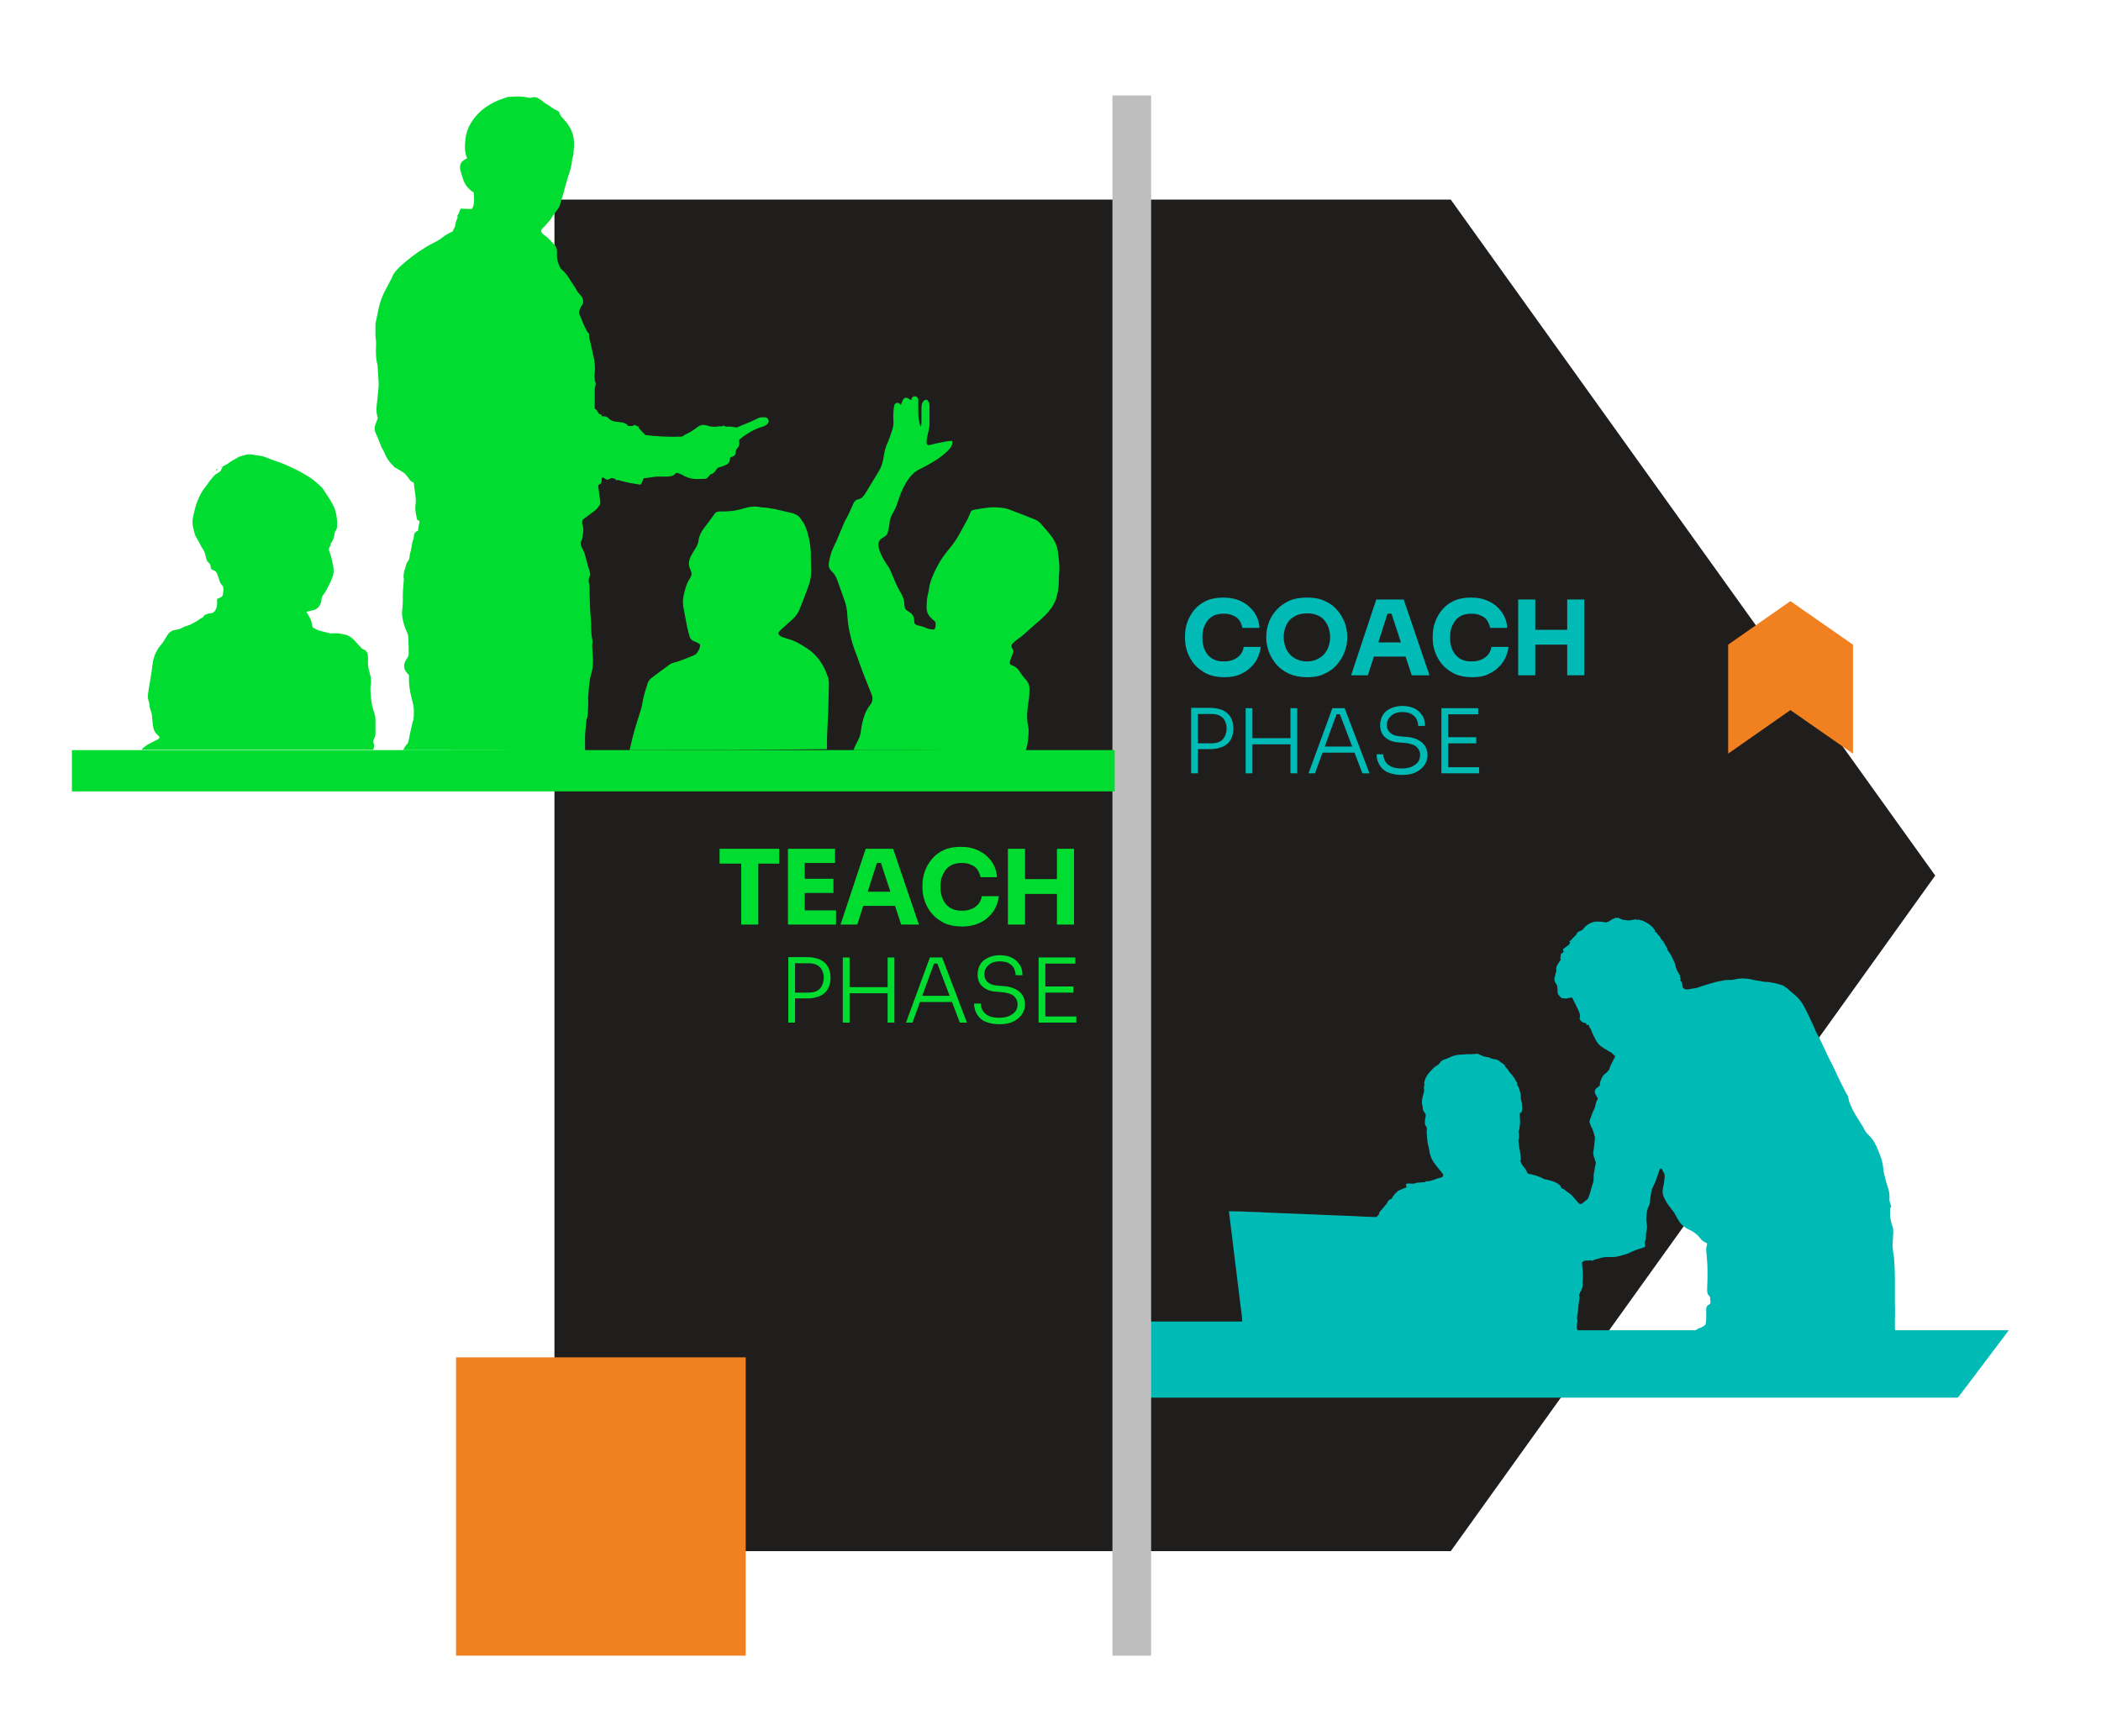 <?xml version="1.0" encoding="utf-8"?>
<!-- Generator: Adobe Illustrator 28.3.0, SVG Export Plug-In . SVG Version: 6.00 Build 0)  -->
<svg version="1.1" xmlns="http://www.w3.org/2000/svg" xmlns:xlink="http://www.w3.org/1999/xlink" x="0px" y="0px"
	 viewBox="0 0 651.4 538.4" style="enable-background:new 0 0 651.4 538.4;" xml:space="preserve">
<style type="text/css">
	.st0{fill:#333131;}
	.st1{fill:#383838;}
	.st2{fill:#3F3F3F;}
	.st3{fill:#474747;}
	.st4{fill:#DADADA;}
	.st5{fill:#0087FF;}
	.st6{fill:#C694F5;}
	.st7{fill:#A555F2;}
	.st8{fill:#6C349D;}
	.st9{fill:#00BAB5;}
	.st10{fill:#00DD30;}
	.st11{fill:#F08020;}
	.st12{fill:#974BE6;}
	.st13{fill:#010101;}
	.st14{fill:none;stroke:#0087FF;stroke-miterlimit:10;}
	.st15{fill:#FFFFFF;}
	.st16{fill:#00B9B4;}
	.st17{clip-path:url(#SVGID_00000029728982236440886030000017505440615050762402_);}
	.st18{fill:#201D1D;}
	.st19{fill:none;stroke:#FFFFFF;stroke-width:0.5;stroke-miterlimit:10;}
	.st20{fill:#00B4AA;}
	.st21{fill:none;stroke:#00B4AA;stroke-width:2;stroke-miterlimit:10;}
	.st22{fill:#0082FF;}
	.st23{fill:#00B8AE;}
	.st24{fill:#00DB00;}
	.st25{opacity:0.3;clip-path:url(#SVGID_00000111168355214221922430000012949665079817836725_);}
	.st26{opacity:0.3;}
	.st27{opacity:0.4;clip-path:url(#SVGID_00000160890024045955698790000018127440904174437563_);}
	.st28{fill:none;stroke:#666666;stroke-width:1.386;stroke-miterlimit:10;}
	.st29{fill:none;stroke:#EF8020;stroke-width:2;stroke-miterlimit:10;}
	.st30{fill:#00B5B0;}
	.st31{fill:none;stroke:#777777;stroke-width:1.178;stroke-miterlimit:10;stroke-dasharray:2.944,2.944;}
	.st32{fill:#777777;}
	.st33{fill:none;stroke:#808080;stroke-width:0.958;stroke-miterlimit:10;stroke-dasharray:4.788,4.788;}
	.st34{fill:#00BCB7;}
	.st35{fill:#0089FF;}
	.st36{fill:#00BFB5;}
	.st37{fill:#00E200;}
	.st38{fill:none;stroke:#FFFFFF;stroke-width:0.931;stroke-miterlimit:10;}
	.st39{fill-rule:evenodd;clip-rule:evenodd;fill:#FFFFFF;}
	.st40{fill:#0081FF;}
	.st41{fill:#00B7AD;}
	.st42{fill:#00DA00;}
	.st43{fill:url(#SVGID_00000060715008240463308290000012047300641133118889_);}
	.st44{fill:url(#SVGID_00000075120989267535980710000009764907483583276686_);}
	.st45{fill:url(#SVGID_00000004535716948292207690000017369649389036708003_);}
	.st46{fill:url(#SVGID_00000183226646609426459570000013846605311415087512_);}
	.st47{fill:url(#SVGID_00000056420409695827063130000013236618810982943143_);}
	.st48{fill:url(#SVGID_00000096776321064523905160000003125632849838391946_);}
	.st49{fill:url(#SVGID_00000167355396846578175890000008820981527412514465_);}
	.st50{fill:url(#SVGID_00000026878765566349841320000013536724538300657291_);}
	.st51{fill:url(#SVGID_00000081650020657375353490000001414543957980199590_);}
	.st52{fill:#7243B2;}
	.st53{fill:#8648D0;}
	.st54{fill:none;stroke:#EEEEEF;stroke-width:0.952;stroke-miterlimit:10;}
	.st55{fill:#EEEEEF;}
	.st56{fill:#603C96;}
	.st57{fill:none;stroke:#FF7610;stroke-width:24.419;stroke-miterlimit:10;}
	.st58{fill:none;stroke:#FFFFFF;stroke-width:4;stroke-miterlimit:10;}
	.st59{fill:none;stroke:#BEBEBE;stroke-width:12;stroke-miterlimit:10;}
</style>
<g id="grid">
</g>
<g id="Layer_2">
	<g>
		<polygon class="st18" points="600,271.5 449.8,481 171.9,481 171.9,61.9 449.8,61.9 		"/>
	</g>
	<g>
		<g>
			<path class="st9" d="M622.8,412.5c-7.9,0-26.5,0-34.4,0c-0.1,0-0.1,0-0.2,0c0,0-0.1,0-0.1,0c-0.1,0-0.1,0-0.2,0c0,0-0.1,0-0.1,0
				c0,0-0.1,0-0.1,0c0,0,0,0-0.1-0.1c0-0.1-0.1-0.2-0.1-0.4c0-0.7,0-1.4,0-2.2c0-1.8,0.1-3.7,0-5.5c0-1.4,0-2.8,0-4.2
				c0-1.2,0-2.4,0-3.7c0-1.8-0.1-3.5-0.2-5.3c0-0.4-0.1-0.8-0.1-1.2c0-0.4-0.1-0.8-0.2-1.2c-0.1-0.7-0.1-1.4-0.2-2.1
				c0-0.3,0-0.6,0-0.8c0-0.6,0-1.2,0.1-1.7c0-0.6,0-1.2,0.1-1.7c0-0.8,0-1.6-0.3-2.3c-0.1-0.1-0.1-0.3-0.2-0.5c-0.5-2-0.5-2-0.5-4.1
				c0-0.1,0-0.2,0-0.3c0-0.3,0-0.5,0.2-0.8c0.2-0.1,0.2-0.4,0.1-0.5c-0.1-0.2-0.1-0.4-0.2-0.6c-0.2-0.6-0.4-1.2-0.3-1.8
				c0.1-1.1-0.1-2.2-0.5-3.3c-0.5-1.5-0.9-3-1.2-4.5c-0.1-0.4-0.2-0.8-0.2-1.2c-0.1-1.4-0.4-2.7-0.9-4c-0.3-0.8-0.6-1.6-0.9-2.3
				c-0.2-0.5-0.4-1-0.7-1.4c-0.3-0.7-0.7-1.3-1.1-1.8c-0.4-0.5-0.9-1-1.4-1.5c-0.3-0.3-0.6-0.7-0.8-1.1c-0.4-0.9-0.9-1.6-1.4-2.4
				c-0.4-0.7-0.9-1.4-1.3-2.1c-0.4-0.6-0.7-1.3-1.1-2c-0.2-0.4-0.3-0.8-0.5-1.1c-0.2-0.6-0.5-1.1-0.6-1.7c-0.1-0.7-0.3-1.5-0.8-2.1
				c-0.1-0.1-0.1-0.3-0.2-0.4c-0.6-1.2-1.2-2.3-1.8-3.5c-0.3-0.7-0.6-1.4-1-2.1c-0.4-0.9-0.7-1.7-1.2-2.6c-0.6-1.1-1.2-2.3-1.7-3.4
				c-0.8-1.7-1.6-3.5-2.5-5.2c-0.3-0.6-0.6-1.1-0.9-1.7c-0.3-0.7-0.6-1.4-0.9-2.1c-0.8-1.7-1.6-3.5-2.5-5.2
				c-0.8-1.7-1.9-3.2-3.4-4.4c-0.5-0.5-1.1-0.9-1.6-1.4c-0.6-0.6-1.3-1-1.9-1.4c-0.2-0.1-0.4-0.2-0.6-0.2c-1.1-0.4-2.2-0.6-3.4-0.8
				c-0.4-0.1-0.9-0.2-1.3-0.1c-0.2,0-0.4,0-0.6-0.1c-0.2,0-0.4-0.1-0.6-0.1c-1.1-0.2-2.2-0.3-3.3-0.6c-0.9-0.2-1.8-0.3-2.7-0.3
				c-1.1,0-2.1,0.2-3.1,0.4c-0.2,0-0.4,0.1-0.6,0.1c-0.9-0.1-1.8,0-2.6,0.2c-0.8,0.1-1.6,0.3-2.4,0.5c-1.2,0.3-2.4,0.7-3.7,1.1
				c-0.4,0.1-0.7,0.2-1.1,0.4c-0.3,0.1-0.7,0.2-1,0.3c-0.8,0.1-1.6,0.2-2.5,0.4c-0.4,0.1-0.8-0.1-1.1-0.2c-0.1,0-0.3-0.2-0.4-0.3
				c-0.1-0.2-0.2-0.5-0.2-0.7c0-0.6-0.2-1.2-0.6-1.6c-0.2-0.3,0.1-0.4,0.1-0.5c-0.1-0.2-0.2-0.4-0.3-0.6c0.2-0.3,0-0.5-0.2-0.8
				c-0.1-0.2-0.3-0.5-0.4-0.7c-0.3-0.6-0.6-1.1-0.7-1.8c-0.1-0.7-0.4-1.3-0.7-1.9c-0.4-1-0.9-1.9-1.6-2.8c-0.1-0.1-0.2-0.3-0.2-0.4
				c0-0.4-0.3-0.8-0.5-1.1c-0.2-0.3-0.3-0.6-0.5-0.9c-0.2-0.4-0.4-0.7-0.7-1c-0.2-0.2-0.4-0.4-0.5-0.7c-0.2-0.4-0.4-0.7-0.7-0.9
				c-0.3-0.2-0.4-0.7-0.7-0.9c-0.1,0.1-0.2,0.1-0.3,0c-0.1,0-0.1-0.1-0.1-0.2c0.1,0,0.1-0.1,0.2-0.1c-0.1-0.4-0.5-0.7-0.7-1
				c-0.9-1.1-2.1-1.7-3.4-2.3c-0.1,0-0.2,0-0.2,0c-0.2-0.1-0.5-0.1-0.7-0.2c-0.2,0-0.3-0.1-0.5-0.1c0,0,0,0.1,0,0.1
				c0,0.1-0.1,0.2-0.2,0.1c-0.2,0-0.2-0.1-0.1-0.3c-0.4,0.1-0.7,0.2-1.1,0.2c-0.4,0.1-0.8,0.1-1.1,0.2c-0.4,0.1-0.7-0.1-1.1-0.1
				c-0.6,0-1.2-0.1-1.7-0.4c-0.2-0.1-0.5-0.3-0.8-0.3c-0.3,0-0.6,0-0.9,0c-0.2,0.3-0.5,0.3-0.8,0.4c-0.3,0.1-0.4,0.5-0.8,0.5
				c-0.1,0-0.3,0.3-0.4,0.3c-0.2,0.1-0.3,0-0.5,0c0,0.1,0.1,0.1,0.1,0.2c-0.2,0-0.5,0-0.7,0c-0.5-0.1-0.9-0.2-1.4-0.2
				c-0.5,0-1.1-0.1-1.7,0c-1.5,0.3-2.7,1-3.6,2.2c-0.2,0.3-0.5,0.5-0.8,0.6c-0.4,0.1-0.7,0.3-1,0.5c-0.2,0.1-0.2,0.4-0.3,0.6
				c-0.3,0.3-0.6,0.6-0.9,0.9c-0.3,0.3-0.6,0.7-0.9,1c-0.2,0.1-0.3,0.3-0.5,0.4c0.1,0.1,0.2,0.1,0.3,0.2c-0.1,0.4-0.3,0.7-0.7,1
				c-0.4,0.3-0.8,0.6-1.1,0.8c-0.1,0.1-0.3,0.2-0.4,0.3c0,0.2,0,0.4,0.1,0.6c0.1,0.3,0,0.5-0.3,0.6c-0.2,0.1-0.5,0.2-0.5,0.5
				c0,0.6-0.3,1.1,0,1.7c-0.2,0.2-0.4,0.3-0.4,0.4c-0.1,0.3-0.3,0.5-0.5,0.8c-0.3,0.6-0.7,1.2-0.5,1.9c0,0.1,0.1,0.3,0,0.4
				c-0.3,0.6-0.3,1.3-0.5,1.9c-0.2,0.6-0.1,1.1,0.2,1.6c0.1,0.2,0.3,0.4,0.4,0.6c0.1,0.2,0.2,0.4,0.2,0.6c0.1,0.6,0.1,1.2,0.1,1.7
				c0,0.3,0.1,0.7,0.3,0.9c0.2,0.3,0.5,0.5,0.7,0.8c0.1,0.1,0.2,0.1,0.3,0.2c0.5,0.1,1.6,0.2,2.1,0c0.4-0.2,0.8-0.2,1.2-0.1
				c0.3,0.7,0.6,1.4,1,2.1c0.3,0.7,0.7,1.4,1,2.1c0.3,0.7,0.5,1.5,0.2,2.3c0.1,0.2,0.2,0.3,0.3,0.5c0.3,0.3,0.5,0.6,0.9,0.7
				c0.3,0,0.6,0.2,0.8,0.2c0.3,0.2,0,0.5,0.3,0.6c0.1-0.1,0.3-0.1,0.4-0.2c0.1,0.1,0.2,0.2,0.2,0.3c0.1,0.4,0.3,0.8,0.6,1.1
				c0.1,0.1,0.1,0.2,0.1,0.3c0.3,1,0.9,1.9,1.3,2.8c0.5,1.1,1.3,2,2.4,2.7c0.7,0.4,1.3,0.8,2,1.2c0.2,0.1,0.4,0.2,0.6,0.3
				c0.2,0.2,0.4,0.4,0.6,0.6c0.2,0.2,0.4,0.4,0.6,0.5c-0.4,0.8-0.8,1.6-1.2,2.4c-0.2,0.5-0.5,0.9-0.6,1.5c0,0.2-0.1,0.4-0.3,0.5
				c-0.3,0.4-0.6,0.8-1,1c-0.6,0.4-0.9,1-1.2,1.6c-0.1,0.2-0.1,0.3-0.2,0.5c-0.2,0.4-0.3,0.8-0.3,1.2c0,0.2,0,0.3,0,0.4
				c-0.4,0.3-0.7,0.6-1.1,0.9c-0.5,0.5-0.6,1-0.3,1.7c0.3,0.5,0.5,1,0.8,1.5c-0.4,0.7-0.7,1.4-0.8,2.2c0,0.3-0.2,0.6-0.3,0.9
				c-0.3,0.6-0.6,1.3-0.8,1.9c-0.2,0.5-0.4,1.1-0.6,1.6c-0.1,0.2-0.1,0.5-0.1,0.6c0.2,0.6,0.3,1.1,0.6,1.6c0.3,0.5,0.5,1,0.6,1.5
				c0.1,0.4,0.3,0.8,0.4,1.3c0,0.2,0.1,0.3,0.1,0.5c-0.1,1.5-0.3,2.9-0.5,4.4c-0.1,0.5,0,0.9,0.1,1.3c0.2,0.6,0.4,1.2,0.6,1.8
				c0.1,0.2,0.1,0.4,0,0.6c-0.1,0.5-0.2,1.1-0.3,1.6c-0.2,1-0.4,2-0.3,3c0,0.4-0.1,0.9-0.2,1.3c-0.3,0.9-0.6,1.8-0.8,2.7
				c-0.2,0.7-0.4,1.3-0.7,2c-0.1,0.2-0.2,0.4-0.4,0.5c-0.5,0.4-1,0.8-1.5,1.2c-0.4,0.3-0.8,0.2-1.2-0.2c-0.1-0.2-0.2-0.4-0.4-0.5
				c-0.5-0.6-1-1.2-1.5-1.7c-0.3-0.3-0.6-0.7-1-0.9c-0.4-0.2-0.7-0.5-1.1-0.8c-0.2-0.2-0.4-0.3-0.6-0.4c-0.4-0.1-0.7-0.3-0.8-0.7
				c-0.1-0.4-0.4-0.6-0.7-0.8c-1.1-0.8-2.4-1.1-3.6-1.4c-0.6,0-1.1-0.3-1.5-0.5c-0.3-0.2-0.6-0.3-0.9-0.4c-1-0.4-2.1-0.7-3.2-0.9
				c-0.2,0-0.4-0.1-0.5-0.4c-0.3-0.8-0.9-1.5-1.4-2.2c-0.1-0.1-0.2-0.3-0.3-0.4c-0.2-0.2-0.1-0.5-0.3-0.7c-0.4-0.2,0-0.5,0-0.7
				c0-0.2,0-0.5,0-0.7c-0.1-0.7-0.2-1.5-0.3-2.2c-0.1-0.3-0.1-0.7-0.2-1c-0.1-0.6-0.1-1.2-0.2-1.7c0-0.2-0.1-0.3,0-0.5
				c0.2-0.7,0.2-1.5,0.1-2.2c0-0.2-0.1-0.5,0-0.7c0.2-0.5,0.2-1.1,0.3-1.6c0.1-0.5,0.1-1.8,0-2.4c0-0.2,0-0.4,0-0.7
				c0-0.2,0-0.4,0-0.7c0.1,0,0.1-0.1,0.2-0.1c0.3-0.1,0.4-0.4,0.5-0.8c0.1-0.8,0-1.5-0.1-2.3c-0.1-0.7-0.4-1.4-0.3-2.1
				c0-0.1,0-0.2,0-0.2c-0.1-0.5-0.1-1.1-0.4-1.5c0-0.6-0.3-1.1-0.6-1.6c-0.1-0.1-0.1-0.2-0.1-0.3c0.1-0.7-0.6-1.1-0.7-1.7
				c-0.5-0.6-0.8-1.3-1.4-1.8c-0.2-0.2-0.4-0.4-0.5-0.6c-0.1-0.4-0.5-0.7-0.7-1c-0.2-0.2-0.5-0.3-0.5-0.7c0-0.1-0.1-0.1-0.1-0.2
				c-0.3-0.2-0.5-0.5-0.9-0.7c-0.4-0.2-0.6-0.5-0.9-0.7c-0.2-0.1-0.4-0.2-0.6-0.3c-0.3-0.1-0.6-0.1-1-0.2c-0.6-0.1-1.2-0.2-1.5-0.6
				c-0.2,0-0.4,0.1-0.6,0c-0.5-0.1-1.1-0.2-1.6-0.5c-0.4-0.2-0.8-0.3-1.2-0.5c-0.2-0.1-0.4-0.1-0.6,0c-0.5,0-1,0.1-1.5,0.1
				c-0.5,0-0.9,0-1.4,0c-0.4,0-0.9,0.1-1.3,0.1c-1.5,0-2.9,0.3-4.2,1c-0.4,0.2-0.9,0.4-1.3,0.5c-0.6,0.2-1.2,0.5-1.5,1.1
				c-0.2,0.3-0.5,0.6-0.9,0.8c-0.4,0.2-0.8,0.5-1.1,0.8c-0.5,0.5-0.9,1-1.4,1.5c-0.6,0.7-1,1.5-1.3,2.4c-0.1,0.2-0.1,0.5-0.2,0.8
				c0.2,0.3,0.1,0.7,0,1c-0.1,0.3-0.1,0.6,0,0.9c0.1,0.1,0,0.3,0,0.5c-0.1,0.9-0.5,1.8-0.6,2.7c-0.1,0.6-0.1,1.3,0.1,1.9
				c0,0.1,0.1,0.2,0.1,0.3c-0.1,0.6,0.1,1.2,0.5,1.7c0.1,0.1,0.2,0.4,0.3,0.5c0.1,0.2,0.2,0.4,0.1,0.5c0,0.3,0,0.6-0.1,0.8
				c-0.2,0.6-0.1,1.3-0.1,1.9c0,0.2,0.1,0.4,0.2,0.5c0.4,0.3,0.3,0.7,0.4,1c-0.2,0.7,0,1.4,0,2.1c0,0.7,0.1,1.4,0.2,2.1
				c0.2,1,0.5,1.9,0.6,2.9c0.3,1.6,1,3,2.1,4.3c0.6,0.7,1.1,1.4,1.7,2.1c0.2,0.2,0.3,0.4,0.4,0.6c0.1,0.3,0,0.6-0.3,0.8
				c-0.2,0.1-0.4,0.1-0.6,0.2c-0.6,0.2-1.2,0.3-1.8,0.6c-0.8,0.3-1.6,0.5-2.4,0.5c-0.1,0-0.3,0-0.3,0.1c-0.2,0.2-0.4,0.2-0.6,0.2
				c-0.4,0-0.8,0-1.2,0.1c-0.4,0-0.8,0-1.1,0.1c-0.6,0.3-1.2,0.3-1.8,0.2c-0.3,0-0.7,0-1,0c-0.1,0-0.3,0.1-0.3,0.1
				c-0.2,0.4,0,0.7,0.1,1.1c-0.3,0.1-0.5,0.1-0.7,0.2c-0.6,0.3-1.2,0.5-1.8,0.8c-0.1,0.1-0.3,0.1-0.3,0.2c-0.7,0.7-1.5,1.4-1.8,2.3
				c-0.1,0-0.2,0.1-0.2,0.1c-0.5,0.1-0.9,0.5-1.1,0.9c-0.2,0.5-0.5,0.9-0.9,1.3c-0.4,0.5-0.9,1-1.3,1.5c-0.2,0.2-0.3,0.4-0.4,0.6
				c-0.1,0.1,0,0.3,0,0.4c-0.3,0.3-0.6,0.6-0.9,0.9c-1,0-2.1-0.1-3.2-0.1c-2.1-0.1-4.2-0.2-6.3-0.3c-1.7-0.1-3.5-0.1-5.2-0.2
				c-3.2-0.1-6.3-0.3-9.5-0.4c-3.3-0.1-6.5-0.3-9.8-0.4c-1.7-0.1-3.3-0.2-5-0.2c-2-0.1-4-0.2-6-0.2c-0.2,0-0.4,0-0.7,0
				c0.2,2,0.5,3.8,0.7,5.7c0.2,1.9,0.5,3.8,0.7,5.7c0.2,1.9,0.5,3.8,0.7,5.7c0.2,1.9,0.5,3.8,0.7,5.7c0.2,1.9,0.5,3.8,0.7,5.7
				c0.4,3,0.7,5.1,0.6,5.7c-0.3,0-0.7,0-1.1,0c-9.6,0-19.3,0-28.9,0v23.6h251.9C607.1,433.4,622.8,412.5,622.8,412.5z M530.3,403.5
				c0.1,0.5-0.1,0.9-0.5,1.1c-0.7,0.3-0.8,0.9-0.8,1.5c0,0.9,0,1.8,0,2.7c0,0.6-0.1,1.3-0.2,1.9c-0.6,0.6-1.3,1-2.1,1.2
				c-0.3,0.1-0.6,0.4-1,0.6h-36.5c-0.3-0.3-0.4-0.7-0.3-1.1c0-0.4,0-0.8,0.1-1.2c0.1-0.3,0.1-0.7,0-1c-0.1-0.4,0-0.8,0-1.2
				c0.2-1.1,0.4-2.3,0.4-3.5c0-0.2,0.1-0.5,0.1-0.7c0.1-0.7,0.4-1.4,0.1-2.1c0-0.1,0-0.2,0-0.2c0.3-0.4,0.2-0.9,0.6-1.2
				c0.3-0.8,0.6-1.5,0.5-2.3c-0.1-0.3,0-0.7,0-1c0.1-1.4,0.1-2.7-0.1-4.1c-0.1-0.5-0.1-0.9-0.1-1.4c0.3-0.4,0.7-0.6,1.2-0.6
				c0.4,0,0.8,0,1.2-0.1c0.3,0,0.5,0,0.7,0.2c0.3-0.2,0.5-0.3,0.8-0.4c0.7-0.2,1.4-0.4,2.1-0.6c0.4-0.1,0.9-0.1,1.3-0.2
				c0.7,0,1.5,0,2.2,0c0.5,0,1.1-0.1,1.6-0.2c1-0.2,1.9-0.5,2.9-0.8c0.2-0.1,0.4-0.2,0.7-0.3c0.4-0.2,0.8-0.4,1.3-0.6
				c0.9-0.4,1.9-0.7,2.9-1c0.2-0.1,0.4-0.2,0.6-0.2c0.1-0.3,0.1-0.6,0-0.9c-0.1-0.4-0.1-0.8,0.1-1.1c0.3-0.4,0.2-0.8,0.2-1.2
				c0-0.6,0-1.1,0.2-1.6c0.2-1,0.2-1.9,0-2.9c0-0.3-0.1-0.6-0.1-0.8c0.1-0.9,0.1-1.9,0.3-2.8c0.1-0.4,0.2-0.8,0.4-1.1
				c0.2-0.4,0.3-0.8,0.4-1.3c0.1-1.2,0.3-2.4,0.5-3.5c0.1-0.5,0.2-0.9,0.4-1.3c0.9-1.6,1.4-3.4,2-5.1c0.1-0.2,0.1-0.3,0.2-0.5
				c0.1-0.2,0.3-0.3,0.5-0.2c0.1,0,0.2,0.2,0.3,0.3c0.1,0.3,0.2,0.6,0.4,0.8c0.3,0.5,0.4,1.1,0.3,1.7c-0.1,0.9-0.2,1.8-0.4,2.7
				c-0.1,0.4-0.2,0.9-0.2,1.3c-0.1,0.9,0.2,1.7,0.6,2.5c0.7,1.5,1.8,2.8,2.8,4.1c0.2,0.3,0.4,0.6,0.6,1c0.4,0.8,0.8,1.5,1.3,2.2
				c0.1,0.2,0.3,0.4,0.5,0.6c0.7,0.7,1.5,1.3,2.4,1.7c1,0.4,1.9,1.1,2.7,1.8c0.2,0.2,0.4,0.4,0.6,0.7c0.5,0.7,1.2,1.3,2,1.6
				c0.1,0,0.1,0.1,0.3,0.2c-0.1,0.5-0.2,1-0.3,1.5c0,0.2,0,0.4,0,0.6c0.1,1.2,0.2,2.4,0.3,3.6c0.1,1.1,0.1,2.3,0.1,3.4
				c0,0.8,0,1.6,0,2.3c0,0.7-0.1,1.3-0.1,2c0,0.4,0,0.8,0,1.2c0,0.6,0.1,1.2,0.6,1.6c0.3,0.3,0.4,0.7,0.3,1.1
				C530.3,403,530.2,403.2,530.3,403.5z"/>
			<path class="st9" d="M529.6,385.9c-0.1,0-0.1,0-0.2,0c0,0.1,0,0.3,0.1,0.4c0,0,0.1,0.1,0.1,0.1c0-0.1,0.1-0.1,0.1-0.2
				C529.8,386.2,529.7,386,529.6,385.9z"/>
			<polygon class="st9" points="484.2,309.5 484.2,309.4 484.2,309.5 			"/>
			<path class="st9" d="M507.5,284.9c0.1-0.1,0.2-0.1,0.3,0c0,0,0,0,0,0C507.8,284.9,507.7,284.9,507.5,284.9L507.5,284.9z"/>
		</g>
		<g>
			<path class="st10" d="M125,232.6c0.3-0.6,0.6-1.3,1.1-1.7c0.4-0.4,0.5-0.8,0.6-1.3c0.3-1.7,0.7-3.4,1.1-5.1
				c0-0.2,0.1-0.4,0.1-0.5c0.4-0.9,0.4-1.9,0.4-2.9c0.1-1.5-0.2-2.9-0.6-4.3c-0.6-2.2-1-4.5-0.9-6.9c0-0.2,0-0.4,0-0.5
				c-0.3-0.4-0.6-0.7-0.9-1.1c-0.7-1-0.8-2-0.3-3.1c0.2-0.4,0.4-0.8,0.7-1.2c0.2-0.3,0.4-0.7,0.4-1.1c0-0.7,0-1.4,0-2
				c0-1-0.1-2-0.1-3.1c0-0.5-0.1-1-0.3-1.5c-0.8-1.6-1.3-3.3-1.6-5.1c-0.1-0.7-0.1-1.3,0-2c0.1-1,0.2-2,0.2-2.9
				c-0.1-2.1,0.1-4.2,0.3-6.4c0-0.1,0.1-0.3,0-0.4c-0.2-0.8,0-1.5,0.1-2.3c0-0.1,0-0.2,0-0.2c0.6-0.9,0.4-2.1,1.2-3
				c0.3-0.4,0.5-1,0.5-1.5c0-0.2,0.1-0.5,0.1-0.7c0.2-0.7,0.4-1.5,0.5-2.2c0.1-0.8,0.2-1.5,0.5-2.2c0.1-0.3,0.2-0.6,0.2-0.9
				c0-0.9,0.3-1.6,1.3-1.9c0-0.2,0-0.5,0.1-0.7c0.1-0.5,0.1-1,0.3-1.6c0.2-0.7,0.1-0.8-0.6-1.1c0,0-0.1,0-0.1-0.1
				c-0.2-1.3-0.7-2.7-0.5-4.1c0-0.1,0-0.2,0-0.3c0.3-1.3,0-2.6-0.1-3.9c-0.2-1-0.3-2.1-0.4-3.1c-1-0.5-1-0.5-1.6-1.4
				c-0.2-0.3-0.5-0.7-0.8-1c-0.2-0.3-0.5-0.5-0.7-0.7c-0.9-0.6-1.8-1.1-2.7-1.6c-0.1-0.1-0.2-0.1-0.3-0.2c-0.1-0.1-0.2-0.3-0.3-0.4
				c-1.3-1.2-2.2-2.6-2.8-4.2c-0.2-0.5-0.6-1-0.8-1.5c-0.6-1.5-1.2-3.1-1.9-4.6c-0.3-0.7-0.3-1.5-0.1-2.2c0.2-0.5,0.4-1.1,0.6-1.6
				c0.2-0.4,0.3-0.8,0.1-1.2c-0.5-1.7-0.2-3.5,0-5.2c0.1-1.4,0.3-2.8,0.4-4.2c0-0.3,0-0.5,0-0.8c-0.1-1.6-0.2-3.3-0.3-4.9
				c0-0.3,0-0.7-0.1-1c-0.5-1.9-0.5-3.9-0.4-5.9c0-0.7,0-1.4-0.1-2.1c-0.1-0.5-0.1-1.1-0.1-1.7c0-0.6,0-1.3,0-1.9
				c0-0.7,0-1.3,0.2-1.9c0.3-1.3,0.5-2.6,0.8-3.9c0.4-1.8,1-3.5,1.8-5.1c0.6-1.2,1.3-2.4,1.9-3.6c0.2-0.3,0.4-0.7,0.5-1
				c0.5-1.4,1.6-2.4,2.6-3.4c2.3-2.1,4.8-4,7.4-5.6c1.2-0.8,2.5-1.4,3.8-2.1c0.5-0.3,0.9-0.5,1.3-0.8c1.1-0.9,2.3-1.7,3.6-2.2
				c0.2-0.4,0.4-0.8,0.6-1.2c0.1-0.1,0.1-0.3,0.2-0.4c0.1-0.9,0.3-1.7,0.7-2.5c0.2-0.3-0.1-0.7,0.1-1c0.2-0.3,0.4-0.6,0.5-0.9
				c0.1-0.3,0.2-0.7,0.4-1.1c1.2,0,2.4,0.1,3.5,0.1c0.7-1,0.8-2.2,0.6-5.1c-1.5-0.9-2.6-2.2-3.2-3.8c-0.4-1.1-0.7-2.2-1-3.3
				c-0.2-1,0-2,0.8-2.7c0.3-0.3,0.8-0.5,1.3-0.8c0,0,0,0,0-0.1c-0.8-1.9-0.7-3.9-0.5-5.8c0.3-3,1.7-5.5,3.7-7.7
				c2.5-2.7,5.6-4.2,9-5.3c0.4-0.1,0.7-0.2,1.1-0.2c2-0.1,3.9-0.2,5.9,0.3c0.3,0.1,0.6,0,0.9-0.1c0.7-0.2,1.4-0.1,2,0.3
				c0.6,0.4,1.2,0.6,1.7,1.2c0.1,0.2,0.4,0.2,0.6,0.4c0.6,0.4,1.2,0.7,1.7,1.1c0.5,0.4,1,0.7,1.5,0.9c0.3,0.1,0.5,0.3,0.8,0.5
				c0.2,0.1,0.3,0.3,0.3,0.5c0.1,0.4,0.3,0.7,0.5,1c0.7,0.8,1.5,1.6,2.1,2.5c1,1.4,1.6,2.9,1.8,4.6c0.2,1.5,0,3-0.1,4.5
				c0,0.3-0.1,0.7-0.2,1c-0.1,0.2-0.2,0.4-0.2,0.7c-0.1,1.9-0.7,3.7-1.3,5.5c-0.5,1.7-1,3.3-1.4,5c-0.4,1.2-0.7,2.5-1.1,3.7
				c-0.1,0.4-0.3,0.8-0.6,1.1c-0.5,0.8-1.2,1.6-1.7,2.4c-0.6,1.1-1.5,2-2.3,2.9c-0.3,0.3-0.6,0.6-0.9,0.9c-0.4,0.5-0.4,1,0.1,1.5
				c0.1,0.1,0.3,0.3,0.4,0.4c1.3,0.8,2.3,2.1,3.4,3.2c0.5,0.6,0.7,1.2,0.7,2c0,0.3,0,0.5,0,0.8c-0.1,1.5,0.3,2.8,1,4.2
				c0.1,0.2,0.2,0.4,0.4,0.5c0.8,0.7,1.5,1.5,2.1,2.4c0.7,1,1.3,2.1,2,3.1c0.3,0.5,0.6,1,0.9,1.5c0.3,0.4,0.7,0.8,1,1.2
				c0.6,0.6,0.8,1.3,0.7,2.2c0,0.2-0.1,0.4-0.2,0.5c-0.5,0.6-0.7,1.3-1,2c-0.1,0.3-0.1,0.6,0,0.9c0.7,1.6,1.3,3.3,2.1,4.9
				c0.2,0.5,0.6,0.9,1,1.4c-0.2,0.5,0,1,0.1,1.5c0.4,1.9,0.9,3.8,1.3,5.8c0.3,1.5,0.5,3.1,0.3,4.6c-0.1,0.7-0.1,1.4,0,2
				c0,0.2,0,0.5,0.1,0.7c0.3,0.6,0.2,1.2,0,1.8c-0.1,0.2-0.1,0.4-0.1,0.7c0,2,0,4,0,6c0.2,0.2,0.4,0.3,0.6,0.5
				c0.2,0.2,0.3,0.4,0.4,0.6c0.4,0.7,0.4,0.7,1.1,0.7c-0.1,0.3,0,0.5,0.3,0.6c0.2,0,0.4,0,0.6,0c0.5,0,0.9,0.2,1.3,0.6
				c0.5,0.6,1.2,0.9,2,1c0.5,0.1,1,0.2,1.5,0.2c1,0.1,1.9,0.3,2.6,1.2c0.6-0.1,1.3,0.2,1.8-0.3c0,0,0.1,0,0.2,0
				c0.5,0.2,0.9,0.4,1.4,0.6c-0.1,0.1-0.1,0.2-0.2,0.3c0.7,0.7,1.3,1.4,2,2.1c0,0,0.1,0,0.1,0.1c0.9,0.1,1.9,0.2,2.8,0.3
				c2.7,0.2,5.4,0.3,8.1,0.2c0.4,0,0.8-0.1,1.1-0.4c0.2-0.2,0.4-0.3,0.7-0.4c1.2-0.6,2.4-1.3,3.5-2.2c0.8-0.6,1.7-0.8,2.7-0.5
				c1.2,0.4,2.5,0.6,3.8,0.3c0.5-0.1,1,0.2,1.4-0.2c0,0,0.2,0,0.3,0c0.4,0.4,0.8,0.3,1.3,0.3c0.7-0.1,1.4,0.1,2.1,0.2
				c0.3,0.1,0.5,0.1,0.7,0c2-0.9,4.1-1.6,6-2.6c0.5-0.3,1.1-0.5,1.7-0.5c0.3,0,0.7,0,1,0c1,0.2,1.4,1.3,0.6,2.1
				c-0.3,0.3-0.6,0.5-0.9,0.6c-0.4,0.2-0.8,0.3-1.2,0.4c-2.3,0.8-4.3,2-6.2,3.5c-0.1,0.1-0.3,0.3-0.4,0.4c0,0.2,0,0.4,0,0.6
				c0.1,0.7,0,1.3-0.5,1.9c-0.4,0.4-0.6,0.9-0.6,1.4c0,0.7-0.4,1.1-1,1.3c-0.2,0.1-0.5,0.2-0.7,0.3c0,0.2-0.1,0.3-0.1,0.4
				c0,0.9-0.4,1.5-1.3,1.9c-0.6,0.2-1.1,0.5-1.7,0.6c-0.5,0.1-0.9,0.3-1.2,0.8c-0.4,0.7-0.9,1.3-1.8,1.5c-0.1,0-0.2,0.2-0.3,0.3
				c-0.2,0.2-0.4,0.5-0.6,0.7c-0.3,0.3-0.6,0.4-1,0.4c-0.4,0-0.8,0-1.1,0c-1.9,0.2-3.8-0.1-5.5-1.1c-0.5-0.3-1-0.5-1.6-0.7
				c-0.3-0.1-0.6-0.1-0.8,0.2c-0.8,0.8-1.8,0.9-2.8,0.9c-1.3,0-2.6-0.1-4,0.1c-1,0.2-2,0.3-3,0.4c-0.4,0.7-0.5,1.4-1,2
				c-1-0.2-2.1-0.3-3.1-0.5c-1.2-0.3-2.5-0.5-3.6-0.9c-0.2-0.1-0.6,0-0.9,0c-0.2-0.6-0.9-0.5-1.4-0.7c-0.2,0.1-0.5,0.3-0.8,0.4
				c-0.4,0.2-0.7,0.2-1.1-0.1c-0.2-0.1-0.4-0.3-0.6-0.4c-0.2-0.1-0.5,0-0.5,0.3c-0.1,0.3-0.1,0.7-0.1,1c-0.1,0.3-0.2,0.7-0.6,0.8
				c-0.4,0.1-0.5,0.4-0.4,0.7c0,0.2,0.1,0.4,0.1,0.7c0.2,1.3,0.3,2.6,0.5,3.8c0.1,0.5,0,1-0.3,1.4c-0.5,0.7-1,1.3-1.7,1.8
				c-1.2,0.9-2.4,1.8-3.5,2.6c-0.1,0.6-0.2,1.1,0,1.5c0.3,0.8,0.3,1.6,0.2,2.5c-0.1,0.6-0.2,1.2-0.3,1.8c0,0.2-0.1,0.5-0.2,0.6
				c-0.5,0.8-0.2,1.6,0.1,2.2c0.5,0.9,0.9,1.7,1.1,2.7c0.4,1.7,0.9,3.4,1.4,5c0.1,0.5,0.2,0.8-0.1,1.3c-0.2,0.3-0.2,0.8-0.3,1.2
				c0,0.1,0,0.2,0,0.3c0.4,1.1,0.3,2.3,0.3,3.5c0.1,2.7,0.1,5.5,0.4,8.2c0.1,0.8,0.1,1.5,0.1,2.3c0,1.5,0.1,2.9,0.4,4.4
				c0,0.1,0,0.2,0,0.3c-0.2,1.4,0,2.9,0.1,4.3c0.1,2,0.1,4-0.6,6c-0.2,0.7-0.3,1.4-0.4,2.1c-0.2,1.4-0.3,2.8-0.4,4.2
				c-0.1,0.8,0,1.6,0,2.4c0,0.8-0.1,1.6-0.1,2.4c0,0.5-0.1,0.9-0.1,1.4c0,0.2,0,0.4-0.1,0.6c-0.4,0.8-0.3,1.6-0.4,2.4
				c-0.1,1.2-0.3,2.5-0.3,3.7c0,1.4,0,2.8,0,4.2c0,0.1,0,0.1,0.1,0.2C162.5,232.6,143.8,232.6,125,232.6z"/>
			<path class="st10" d="M69.1,144.7c0-0.1,0.1-0.2,0.1-0.2c0.8-0.2,1.4-0.7,2.1-1.2c0.9-0.7,2-1.1,2.9-1.7c1.1-0.2,2-0.8,3.2-0.7
				c0.1,0,0.2,0,0.3,0c1.6,0.3,3.2,0.3,4.7,0.9c1.6,0.7,3.3,1.2,4.9,1.8c2.7,1.1,5.3,2.3,7.7,3.8c1.7,1,3.2,2.2,4.6,3.6
				c0.2,0.2,0.4,0.4,0.6,0.7c1,1.5,2,3,2.9,4.6c1.2,2.2,1.5,4.6,1.4,7c0,0.5-0.2,1-0.5,1.4c-0.2,0.3-0.3,0.6-0.3,0.9
				c-0.1,1-0.4,1.9-1,2.7c-0.1,0.2-0.2,0.4-0.2,0.6c0,0.1,0,0.3-0.1,0.4c-0.5,0.6-0.5,1.3-0.2,1.9c0.5,1.4,0.8,2.8,1.1,4.3
				c0.2,1.1,0.2,2.1-0.1,3.1c-0.2,0.6-0.5,1.2-0.7,1.8c-0.4,0.8-0.8,1.6-1.2,2.4c-0.3,0.6-0.7,1.2-1.1,1.7c-0.3,0.4-0.5,0.8-0.5,1.3
				c0,0.4-0.1,0.9-0.3,1.3c-0.4,1.1-1.1,1.8-2.2,2.1c-0.7,0.2-1.5,0.3-2.2,0.5c0.4,0.8,0.9,1.5,1.3,2.3c0.3,0.8,0.4,1.6,0.6,2.5
				c0.8,0.5,1.7,1,2.7,1.2c0.8,0.2,1.5,0.4,2.3,0.6c0.3,0.1,0.7,0.2,1,0.1c1.2-0.1,2.4,0,3.6,0.3c1.4,0.2,2.5,0.9,3.5,2
				c0.6,0.7,1.3,1.5,2,2.2c0.1,0.2,0.3,0.3,0.5,0.4c1.1,0.3,1.5,1.2,1.6,2.3c0,0.2,0,0.5,0,0.7c-0.1,1.3,0,2.6,0.4,3.9
				c0.1,0.4,0.2,0.8,0.3,1.2c0.2,0.9,0.3,1.8,0.2,2.7c-0.3,1.4-0.1,2.7,0,4.1c0.1,1.4,0.4,2.9,0.8,4.2c0.3,0.8,0.6,1.7,0.6,2.5
				c0,1.6,0,3.3,0,4.9c0,0.5-0.3,1-0.5,1.5c-0.1,0.3-0.3,0.6-0.1,1c0.3,0.8,0.2,1.5-0.1,2.2c-23.9,0-47.8,0-71.7,0
				c0-0.1,0-0.2,0.1-0.3c0.7-0.6,1.4-1.2,2.2-1.6c0.8-0.4,1.6-0.8,2.4-1.2c0.3-0.2,0.6-0.3,0.8-0.7c-0.1-0.2-0.2-0.4-0.4-0.6
				c-1.1-0.8-1.5-1.9-1.7-3.1c-0.1-1-0.2-2.1-0.3-3.2c0-0.3-0.1-0.6-0.2-0.9c-0.3-0.9-0.6-1.7-0.6-2.6c0-0.4-0.2-0.8-0.3-1.2
				c-0.2-0.7-0.2-1.3-0.1-2c0.4-2.3,0.7-4.6,1.1-6.8c0.1-0.8,0.2-1.6,0.3-2.4c0.3-2.4,1.3-4.5,2.9-6.3c0.4-0.5,0.7-1,1-1.5
				c0.3-0.4,0.5-0.9,0.8-1.3c0.5-0.7,1.2-1.3,2.1-1.4c0.3-0.1,0.6-0.1,0.9-0.2c0.5-0.1,1.1-0.2,1.6-0.6c0.3-0.2,0.8-0.3,1.2-0.5
				c0.4-0.1,0.8-0.2,1.2-0.4c1-0.6,2.1-1,2.9-1.7c0.2-0.2,0.5-0.3,0.7-0.4c0.3-0.1,0.5-0.3,0.6-0.6c0.1-0.2,0.3-0.3,0.5-0.4
				c0.5-0.2,1-0.4,1.5-0.4c0.7,0,1.2-0.4,1.6-1c0.3-0.6,0.5-1.2,0.5-1.8c0-0.6,0-1.1,0-1.7c0.3-0.1,0.6-0.2,0.8-0.3
				c0.5-0.2,0.9-0.5,1-1c0.1-0.6,0.2-1.2,0.2-1.8c0-0.5-0.2-0.9-0.5-1.2c-0.5-0.5-0.7-1.1-0.9-1.8c-0.1-0.5-0.4-1-0.5-1.5
				c-0.2-0.6-0.6-1.1-1.3-1.3c-0.6-0.2-0.8-0.6-0.8-1.1c0-0.5-0.2-0.9-0.6-1.2c-0.5-0.4-0.7-0.9-0.8-1.5c-0.2-1.3-0.7-2.5-1.5-3.5
				c-0.5-1.2-1.2-2.2-1.8-3.3c-0.1-0.3-0.2-0.6-0.3-0.9c-0.1-0.4-0.2-0.9-0.3-1.3c-0.4-1.3-0.4-2.6-0.1-3.9c0.4-1.7,0.7-3.3,1.4-4.9
				c0.6-1.5,1.3-2.9,2.3-4.1c0.6-0.7,1.1-1.6,1.7-2.3c0.4-0.5,0.8-1,1.3-1.5c0.1-0.2,0.4-0.2,0.6-0.4c0.4-0.3,0.8-0.5,1.2-0.8
				C68.4,145.8,68.8,145.3,69.1,144.7C69.1,144.7,69.1,144.7,69.1,144.7z"/>
			<path class="st10" d="M264.6,232.6c0.3-0.7,0.6-1.5,1-2.2c0.2-0.5,0.5-0.9,0.7-1.4c0.3-0.7,0.5-1.4,0.6-2.2
				c0.2-1.8,0.6-3.5,1.2-5.2c0.4-1,0.9-2,1.6-2.9c0.8-0.9,1-2,0.6-3.2c-0.1-0.2-0.1-0.4-0.2-0.5c-0.8-2.1-1.7-4.2-2.5-6.3
				c-0.3-0.9-0.7-1.8-1-2.7c-0.4-1.1-0.7-2.2-1.2-3.3c-0.9-2.3-1.6-4.7-2.1-7.2c-0.3-1.5-0.5-3.1-0.6-4.6c0-1.8-0.4-3.5-1-5.1
				c-0.7-2-1.4-3.9-2.1-5.9c-0.4-1.1-1-2.1-1.8-2.8c-0.8-0.8-1-1.7-0.8-2.7c0.3-1.8,0.8-3.6,1.7-5.3c0.1-0.3,0.2-0.6,0.4-0.8
				c0.9-2.1,1.8-4.3,2.7-6.4c0.1-0.1,0.1-0.3,0.2-0.4c1-1.7,1.8-3.6,2.6-5.4c0.3-0.7,0.8-1.2,1.6-1.3c0.6-0.1,1-0.4,1.4-0.9
				c0.2-0.2,0.3-0.4,0.5-0.6c1.5-2.5,3-4.9,4.5-7.4c0.8-1.4,1.2-2.9,1.4-4.4c0.2-1.3,0.5-2.6,1-3.8c0.7-1.5,1.2-3,1.7-4.6
				c0.2-0.8,0.4-1.5,0.3-2.4c0-0.9-0.1-1.7,0-2.6c0-0.7,0.1-1.4,0.2-2.1c0-0.1,0-0.3,0.1-0.4c0.3-0.7,0.9-0.9,1.5-0.5
				c0.2,0.1,0.3,0.3,0.5,0.5c0.2-0.5,0.4-1,0.6-1.5c0.4-0.8,1-1,1.8-0.5c0.2,0.1,0.4,0.3,0.6,0.4c0.4,0,0.3-0.3,0.4-0.5
				c0.2-0.4,0.5-0.7,1-0.6c0.5,0,0.9,0.4,1,0.9c0,0.3,0,0.5,0,0.8c0,1.1,0,2.2,0,3.3c0,1.3,0.2,2.5,0.5,3.7c0.1,0.2,0.1,0.4,0.2,0.8
				c0.3-0.6,0.3-1,0.3-1.5c0-1.4,0-2.8,0-4.2c0-0.4,0-0.8,0.1-1.2c0.1-0.5,0.3-0.9,0.7-1.3c0.6-0.4,1-0.3,1.3,0.2
				c0.3,0.5,0.4,1,0.4,1.5c0,1.3,0,2.6,0,3.9c0,0.5,0,1.1,0,1.6c0,1.1-0.3,2.1-0.5,3.1c-0.2,0.7-0.3,1.4-0.4,2.1c0,0.3,0,0.6,0,0.9
				c0.1,0.3,0.3,0.5,0.6,0.5c0.1,0,0.2,0,0.2,0c1.7-0.4,3.5-0.8,5.2-1.1c0.6-0.1,1.2-0.2,1.9-0.2c0,0.2,0.1,0.4,0.1,0.6
				c-0.1,0.8-0.4,1.4-1,2c-1,1.1-2.1,2-3.4,2.9c-1.8,1.2-3.7,2.3-5.6,3.2c-2,0.9-3.3,2.5-4.4,4.3c-1.2,2-2,4.2-2.7,6.4
				c-0.3,1-0.8,2-1.3,2.9c-0.8,1.2-1.1,2.5-1.2,3.9c-0.1,0.7-0.2,1.3-0.4,2c-0.1,0.7-0.5,1.2-1.1,1.5c-0.3,0.2-0.6,0.4-0.9,0.6
				c-0.8,0.6-1.1,1.5-0.9,2.5c0.3,1.7,1.1,3.3,2.1,4.8c0.3,0.5,0.6,1,1,1.5c0.4,0.7,0.7,1.4,1,2.1c0.8,1.9,1.5,3.8,2.6,5.6
				c0.8,1.2,1.3,2.6,1.3,4.1c0,0.2,0.1,0.4,0.1,0.6c0,0.5,0.3,0.8,0.7,1.1c0.5,0.3,0.9,0.6,1.3,0.9c0.5,0.4,0.8,1,0.9,1.7
				c0,0.4,0.1,0.8,0.1,1.1c0,0.3,0.2,0.6,0.5,0.7c0.4,0.2,0.9,0.3,1.3,0.4c0.6,0.1,1.2,0.3,1.8,0.6c0.8,0.4,1.7,0.5,2.6,0.5
				c0.3-0.5,0.4-1.1,0.4-1.6c0-0.6-0.1-1-0.7-1.3c-0.2-0.1-0.3-0.2-0.4-0.4c-1.1-0.9-1.7-2-1.7-3.5c0-1.6,0.1-3.1,0.5-4.6
				c0.1-0.3,0.2-0.7,0.2-1c0.3-2.3,1.2-4.4,2.2-6.4c1-2,2.2-3.9,3.6-5.6c1.3-1.5,2.5-3.1,3.5-4.9c0.9-1.7,1.9-3.4,2.8-5.1
				c0.3-0.6,0.5-1.3,0.8-1.9c0.2-0.5,0.5-0.7,1-0.8c2.7-0.5,5.4-1,8.2-0.7c0.9,0.1,1.7,0.2,2.6,0.5c1.6,0.6,3.1,1.2,4.7,1.8
				c1,0.4,1.9,0.8,2.8,1.1c1.1,0.4,2,0.9,2.7,1.8c0.9,1.1,1.9,2.1,2.8,3.3c1.2,1.5,2.1,3.3,2.3,5.2c0.3,2.2,0.6,4.3,0.4,6.6
				c-0.1,0.8-0.1,1.7-0.1,2.5c0,1.5-0.2,3-0.6,4.5c-0.3,1.4-0.9,2.6-1.7,3.8c-1.1,1.6-2.5,2.9-3.9,4.1c-1.7,1.5-3.4,3-5.1,4.5
				c-0.5,0.5-1.2,0.8-1.7,1.3c-0.5,0.3-0.9,0.7-1.3,1.1c-0.5,0.5-0.5,0.9-0.2,1.5c0.1,0.2,0.2,0.3,0.3,0.5c0.1,0.3,0.2,0.6,0,0.9
				c-0.2,0.5-0.4,1.1-0.6,1.6c-0.2,0.5-0.3,0.9-0.4,1.4c-0.1,0.4,0.1,0.6,0.4,0.8c0.3,0.1,0.6,0.2,0.9,0.4c0.6,0.3,1.1,0.7,1.5,1.3
				c0.4,0.7,1,1.4,1.5,2.1c0.3,0.3,0.5,0.6,0.8,0.9c0.7,0.8,1,1.7,1,2.8c0,1.3-0.1,2.6-0.3,3.8c-0.4,2.6-0.7,5.2-0.1,7.8
				c0.2,0.7,0.1,1.5,0.1,2.3c-0.1,1.9-0.3,3.8-1.1,5.5C300.3,232.6,282.5,232.6,264.6,232.6z"/>
			<path class="st10" d="M195.2,232.6c0.3-1.3,0.6-2.5,0.9-3.8c0.7-2.8,1.6-5.6,2.5-8.4c0.3-0.9,0.5-1.8,0.6-2.6
				c0.2-1.2,0.5-2.3,0.8-3.4c0.2-0.7,0.5-1.4,0.7-2.2c0.2-0.8,0.6-1.4,1.2-1.9c1.9-1.4,3.8-2.9,5.8-4.3c0.3-0.2,0.7-0.4,1.1-0.5
				c2.1-0.5,4.1-1.4,6.1-2.2c1.1-0.4,1.6-1.3,2-2.3c0.1-0.4,0.2-0.7,0.1-1.2c-0.5-0.4-1.1-0.7-1.7-0.9c-0.8-0.3-1.3-0.8-1.5-1.6
				c-0.3-1-0.6-2-0.8-3.1c-0.4-1.9-0.7-3.9-1.1-5.8c-0.2-1.1-0.2-2.3,0-3.4c0.4-2,0.9-4.1,2.1-5.8c0.4-0.7,0.6-1.4,0.2-2.2
				c-0.1-0.1-0.1-0.2-0.1-0.3c-0.9-1.6-0.5-3.2,0.3-4.6c0.4-0.8,0.9-1.5,1.3-2.2c0.5-0.7,0.8-1.6,0.9-2.4c0.2-1.5,0.9-2.7,1.8-3.9
				c1.1-1.4,2.1-2.8,3.1-4.2c0.4-0.6,0.9-0.8,1.6-0.8c1,0,2,0,3.1-0.1c1.5-0.1,3-0.4,4.5-0.9c1.7-0.5,3.5-0.7,5.3-0.3
				c0.7,0.1,1.4,0.1,2.1,0.2c1.1,0.2,2.2,0.3,3.2,0.6c1.4,0.3,2.9,0.7,4.3,1c1.1,0.3,2,0.8,2.7,1.8c0.4,0.6,0.9,1.3,1.2,1.9
				c0.6,1.3,1,2.7,1.3,4.1c0.4,2,0.7,4,0.6,6c0,1.4,0.1,2.8,0.1,4.2c0,1.4-0.2,2.9-0.7,4.2c-0.5,1.5-1.1,3.1-1.7,4.6
				c-0.2,0.6-0.5,1.2-0.7,1.8c-0.6,1.8-1.5,3.4-3,4.6c-1.1,1-2.2,2-3.3,3c-0.1,0.1-0.2,0.2-0.3,0.3c-0.6,0.6-0.6,1,0,1.5
				c0.2,0.2,0.6,0.4,0.9,0.5c0.6,0.2,1.3,0.4,1.9,0.6c1.8,0.5,3.4,1.4,4.9,2.4c0.2,0.1,0.3,0.2,0.5,0.3c3.3,2.1,5.4,5.2,6.6,8.8
				c0.3,0.8,0.4,1.5,0.4,2.3c0,1.5-0.1,3-0.1,4.5c0,1.3-0.1,2.6-0.1,3.9c-0.1,2-0.2,4.1-0.3,6.1c-0.1,1.9-0.1,3.9-0.1,5.8
				C236,232.6,215.6,232.6,195.2,232.6z"/>
			<path class="st10" d="M67.5,145.5c-0.1,0.1-0.3,0.3-0.5,0.5c-0.1-0.5,0.3-0.4,0.3-0.6C67.4,145.3,67.4,145.4,67.5,145.5z"/>
			<path class="st10" d="M69.1,144.7C69.1,144.7,69.1,144.7,69.1,144.7c-0.2,0-0.4,0.1-0.6,0.2l0,0
				C68.6,144.6,68.9,144.6,69.1,144.7z"/>
			<path class="st10" d="M66.1,146.5C66.1,146.5,66.1,146.5,66.1,146.5c-0.1-0.1,0-0.1,0-0.1C66.2,146.4,66.2,146.4,66.1,146.5
				C66.2,146.5,66.2,146.5,66.1,146.5z"/>
			<path class="st10" d="M68.5,144.8c-0.1,0-0.1,0-0.2,0C68.3,144.8,68.4,144.8,68.5,144.8C68.5,144.8,68.5,144.8,68.5,144.8z"/>
		</g>
		<rect x="141.4" y="420.9" class="st11" width="89.8" height="92.5"/>
		<polygon class="st11" points="555.1,186.4 574.5,199.9 574.5,233.7 555.1,220.2 535.8,233.7 535.8,199.9 		"/>
		<line class="st59" x1="350.9" y1="29.6" x2="350.9" y2="513.4"/>
		<rect x="22.3" y="232.6" class="st10" width="323.3" height="12.8"/>
		<g>
			<g>
				<path class="st10" d="M223.1,267.8v-4.6h18.5v4.6H223.1z M229.8,286.7v-19.5h5.3v19.5H229.8z"/>
				<path class="st10" d="M244.3,286.7v-23.5h5.2v23.5H244.3z M248.9,267.6v-4.4h10v4.4H248.9z M248.9,276.9v-4.4h9.5v4.4H248.9z
					 M248.9,286.7v-4.4h10.3v4.4H248.9z"/>
				<path class="st10" d="M260.6,286.7l7.8-23.5h8.5l8,23.5h-5.5l-6.5-19.8l1.7,0.7h-4.2l1.7-0.7l-6.3,19.8H260.6z M266.5,280.9
					l1.6-4.4h9.2l1.6,4.4H266.5z"/>
				<path class="st10" d="M298.2,287.3c-2.1,0-4-0.4-5.5-1.1c-1.5-0.8-2.8-1.7-3.8-2.9c-1-1.2-1.7-2.5-2.2-3.9
					c-0.5-1.4-0.7-2.8-0.7-4.1v-0.7c0-1.5,0.2-2.9,0.7-4.3c0.5-1.4,1.2-2.7,2.2-3.9c1-1.2,2.2-2.1,3.7-2.8c1.5-0.7,3.3-1,5.3-1
					c2.1,0,4,0.4,5.6,1.2c1.6,0.8,2.9,1.9,3.9,3.3c1,1.4,1.6,3.1,1.7,4.9H304c-0.2-0.9-0.5-1.7-1-2.4c-0.5-0.7-1.2-1.2-2.1-1.5
					c-0.8-0.4-1.8-0.5-2.8-0.5s-2,0.2-2.8,0.5c-0.8,0.4-1.5,0.9-2,1.5c-0.5,0.7-1,1.5-1.3,2.4s-0.4,1.9-0.4,3c0,1.1,0.1,2.1,0.4,3
					c0.3,0.9,0.7,1.7,1.3,2.4c0.6,0.7,1.3,1.2,2.1,1.5c0.8,0.4,1.8,0.5,2.9,0.5c1.6,0,3-0.4,4.1-1.2c1.1-0.8,1.8-1.9,2-3.3h5.3
					c-0.2,1.7-0.8,3.3-1.7,4.7c-1,1.4-2.3,2.6-3.9,3.4C302.4,286.9,300.4,287.3,298.2,287.3z"/>
				<path class="st10" d="M312.5,286.7v-23.5h5.3v23.5H312.5z M316.8,277.2v-4.6h11.8v4.6H316.8z M327.7,286.7v-23.5h5.3v23.5H327.7
					z"/>
				<path class="st10" d="M244.4,317.1v-20.3h2.1v20.3H244.4z M246,309.7v-1.9h4.7c1.1,0,2-0.2,2.7-0.6c0.7-0.4,1.2-1,1.5-1.7
					c0.3-0.7,0.5-1.5,0.5-2.3c0-0.9-0.2-1.6-0.5-2.3c-0.3-0.7-0.8-1.2-1.5-1.6c-0.7-0.4-1.6-0.6-2.7-0.6H246v-1.9h4.3
					c1.6,0,3,0.3,4,0.8c1.1,0.5,1.9,1.3,2.4,2.2c0.5,0.9,0.8,2,0.8,3.2v0.4c0,1.2-0.3,2.3-0.8,3.2c-0.5,1-1.3,1.7-2.4,2.2
					c-1.1,0.5-2.4,0.8-4,0.8H246z"/>
				<path class="st10" d="M261.3,317.1v-20.2h2.1v20.2H261.3z M263,308v-1.9h12.7v1.9H263z M275.2,317.1v-20.2h2.1v20.2H275.2z"/>
				<path class="st10" d="M280.9,317.1l7.4-20.2h3.8l7.7,20.2h-2.2l-7.2-18.9l1.1,0.6h-2.9l1.2-0.6l-6.9,18.9H280.9z M284.8,310.7
					l0.7-1.9h9.4l0.7,1.9H284.8z"/>
				<path class="st10" d="M309.8,317.6c-1.7,0-3.1-0.3-4.3-0.8s-2-1.3-2.6-2.3c-0.6-1-0.9-2.1-0.9-3.3h2.1c0,0.8,0.2,1.5,0.6,2.2
					c0.4,0.7,1,1.2,1.8,1.6s2,0.6,3.3,0.6c1.3,0,2.3-0.2,3.2-0.6c0.8-0.4,1.5-0.9,1.9-1.5c0.4-0.6,0.6-1.3,0.6-2.1
					c0-1-0.4-1.8-1.1-2.5c-0.8-0.7-1.9-1-3.4-1.2l-2.3-0.2c-1.7-0.1-3.1-0.7-4.1-1.6c-1-0.9-1.5-2.2-1.5-3.7c0-1.2,0.3-2.2,0.8-3.1
					s1.3-1.6,2.4-2.1c1-0.5,2.3-0.8,3.7-0.8c1.5,0,2.7,0.3,3.8,0.8c1,0.5,1.8,1.3,2.4,2.2c0.6,0.9,0.8,2,0.8,3.2h-2.1
					c0-0.7-0.2-1.4-0.5-2.1c-0.3-0.6-0.9-1.2-1.6-1.6c-0.7-0.4-1.7-0.6-2.8-0.6c-1.1,0-2,0.2-2.7,0.6c-0.7,0.4-1.2,0.9-1.6,1.5
					s-0.5,1.3-0.5,2c0,0.9,0.3,1.7,1,2.3c0.6,0.6,1.6,1,2.8,1.1l2.3,0.2c1.4,0.1,2.5,0.4,3.5,0.9c1,0.5,1.7,1.1,2.2,1.9
					c0.5,0.8,0.8,1.7,0.8,2.8c0,1.2-0.3,2.2-1,3.2c-0.6,0.9-1.5,1.6-2.7,2.2S311.4,317.6,309.8,317.6z"/>
				<path class="st10" d="M322,317.1v-20.2h2.1v20.2H322z M323.6,298.8v-1.9h9.8v1.9H323.6z M323.6,307.8v-1.9h9.2v1.9H323.6z
					 M323.6,317.1v-1.9h10.1v1.9H323.6z"/>
			</g>
		</g>
		<g>
			<g>
				<path class="st9" d="M379.6,210c-2.1,0-4-0.4-5.5-1.1c-1.5-0.8-2.8-1.7-3.8-2.9c-1-1.2-1.7-2.5-2.2-3.9
					c-0.5-1.4-0.7-2.8-0.7-4.1v-0.7c0-1.5,0.2-2.9,0.7-4.3c0.5-1.4,1.2-2.7,2.2-3.9c1-1.2,2.2-2.1,3.7-2.8c1.5-0.7,3.3-1,5.3-1
					c2.1,0,4,0.4,5.6,1.2c1.6,0.8,2.9,1.9,3.9,3.3c1,1.4,1.6,3.1,1.7,4.9h-5.3c-0.2-0.9-0.5-1.7-1-2.4c-0.5-0.7-1.2-1.2-2.1-1.5
					c-0.8-0.4-1.8-0.5-2.8-0.5s-2,0.2-2.8,0.5c-0.8,0.4-1.5,0.9-2,1.5c-0.5,0.7-1,1.5-1.3,2.4s-0.4,1.9-0.4,3c0,1.1,0.1,2.1,0.4,3
					c0.3,0.9,0.7,1.7,1.3,2.4c0.6,0.7,1.3,1.2,2.1,1.5c0.8,0.4,1.8,0.5,2.9,0.5c1.6,0,3-0.4,4.1-1.2c1.1-0.8,1.8-1.9,2-3.3h5.3
					c-0.2,1.7-0.8,3.3-1.7,4.7c-1,1.4-2.3,2.6-3.9,3.4C383.8,209.6,381.8,210,379.6,210z"/>
				<path class="st9" d="M405.2,210c-2.1,0-4-0.4-5.6-1.1c-1.6-0.8-2.9-1.7-3.9-2.9c-1-1.2-1.8-2.5-2.3-3.9
					c-0.5-1.4-0.8-2.8-0.8-4.1v-0.7c0-1.5,0.3-2.9,0.8-4.3c0.5-1.4,1.3-2.7,2.4-3.9c1.1-1.2,2.4-2.1,3.9-2.8c1.6-0.7,3.4-1,5.5-1
					c2.1,0,3.9,0.3,5.4,1c1.6,0.7,2.9,1.6,3.9,2.8c1.1,1.2,1.8,2.5,2.4,3.9c0.5,1.4,0.8,2.9,0.8,4.3v0.7c0,1.3-0.3,2.7-0.8,4.1
					c-0.5,1.4-1.3,2.7-2.3,3.9c-1,1.2-2.3,2.2-3.9,2.9C409.2,209.7,407.3,210,405.2,210z M405.2,205.1c1.1,0,2.1-0.2,3-0.6
					c0.9-0.4,1.6-0.9,2.3-1.6c0.6-0.7,1.1-1.5,1.4-2.4c0.3-0.9,0.5-1.9,0.5-2.9c0-1.1-0.2-2.1-0.5-3c-0.3-0.9-0.8-1.7-1.4-2.4
					c-0.6-0.7-1.4-1.2-2.3-1.5c-0.9-0.4-1.9-0.5-3-0.5c-1.1,0-2.1,0.2-3,0.5c-0.9,0.4-1.6,0.9-2.3,1.5c-0.6,0.7-1.1,1.5-1.4,2.4
					c-0.3,0.9-0.5,1.9-0.5,3c0,1,0.2,2,0.5,2.9c0.3,0.9,0.8,1.7,1.4,2.4c0.6,0.7,1.4,1.2,2.3,1.6
					C403.1,204.9,404.1,205.1,405.2,205.1z"/>
				<path class="st9" d="M418.9,209.4l7.8-23.5h8.5l8,23.5h-5.5l-6.5-19.8l1.7,0.7h-4.2l1.7-0.7l-6.3,19.8H418.9z M424.8,203.6
					l1.6-4.4h9.2l1.6,4.4H424.8z"/>
				<path class="st9" d="M456.4,210c-2.1,0-4-0.4-5.5-1.1c-1.5-0.8-2.8-1.7-3.8-2.9c-1-1.2-1.7-2.5-2.2-3.9
					c-0.5-1.4-0.7-2.8-0.7-4.1v-0.7c0-1.5,0.2-2.9,0.7-4.3c0.5-1.4,1.2-2.7,2.2-3.9c1-1.2,2.2-2.1,3.7-2.8c1.5-0.7,3.3-1,5.3-1
					c2.1,0,4,0.4,5.6,1.2c1.6,0.8,2.9,1.9,3.9,3.3c1,1.4,1.6,3.1,1.7,4.9h-5.3c-0.2-0.9-0.5-1.7-1-2.4c-0.5-0.7-1.2-1.2-2.1-1.5
					c-0.8-0.4-1.8-0.5-2.8-0.5s-2,0.2-2.8,0.5c-0.8,0.4-1.5,0.9-2,1.5c-0.5,0.7-1,1.5-1.3,2.4s-0.4,1.9-0.4,3c0,1.1,0.1,2.1,0.4,3
					c0.3,0.9,0.7,1.7,1.3,2.4c0.6,0.7,1.3,1.2,2.1,1.5c0.8,0.4,1.8,0.5,2.9,0.5c1.6,0,3-0.4,4.1-1.2c1.1-0.8,1.8-1.9,2-3.3h5.3
					c-0.2,1.7-0.8,3.3-1.7,4.7c-1,1.4-2.3,2.6-3.9,3.4C460.6,209.6,458.7,210,456.4,210z"/>
				<path class="st9" d="M470.7,209.4v-23.5h5.3v23.5H470.7z M475.1,199.9v-4.6h11.8v4.6H475.1z M485.9,209.4v-23.5h5.3v23.5H485.9z
					"/>
				<path class="st9" d="M369.3,239.8v-20.3h2.1v20.3H369.3z M370.9,232.4v-1.9h4.7c1.1,0,2-0.2,2.7-0.6c0.7-0.4,1.2-1,1.5-1.7
					c0.3-0.7,0.5-1.5,0.5-2.3c0-0.9-0.2-1.6-0.5-2.3c-0.3-0.7-0.8-1.2-1.5-1.6c-0.7-0.4-1.6-0.6-2.7-0.6h-4.7v-1.9h4.3
					c1.6,0,3,0.3,4,0.8c1.1,0.5,1.9,1.3,2.4,2.2c0.5,0.9,0.8,2,0.8,3.2v0.4c0,1.2-0.3,2.3-0.8,3.2c-0.5,1-1.3,1.7-2.4,2.2
					c-1.1,0.5-2.4,0.8-4,0.8H370.9z"/>
				<path class="st9" d="M386.2,239.8v-20.2h2.1v20.2H386.2z M387.8,230.8v-1.9h12.7v1.9H387.8z M400.1,239.8v-20.2h2.1v20.2H400.1z
					"/>
				<path class="st9" d="M405.7,239.8l7.4-20.2h3.8l7.7,20.2h-2.2l-7.2-18.9l1.1,0.6h-2.9l1.2-0.6l-6.9,18.9H405.7z M409.7,233.4
					l0.7-1.9h9.4l0.7,1.9H409.7z"/>
				<path class="st9" d="M434.6,240.3c-1.7,0-3.1-0.3-4.3-0.8s-2-1.3-2.6-2.3c-0.6-1-0.9-2.1-0.9-3.3h2.1c0,0.8,0.2,1.5,0.6,2.2
					c0.4,0.7,1,1.2,1.8,1.6s2,0.6,3.3,0.6c1.3,0,2.3-0.2,3.2-0.6c0.8-0.4,1.5-0.9,1.9-1.5c0.4-0.6,0.6-1.3,0.6-2.1
					c0-1-0.4-1.8-1.1-2.5c-0.8-0.7-1.9-1-3.4-1.2l-2.3-0.2c-1.7-0.1-3.1-0.7-4.1-1.6c-1-0.9-1.5-2.2-1.5-3.7c0-1.2,0.3-2.2,0.8-3.1
					s1.3-1.6,2.4-2.1c1-0.5,2.3-0.8,3.7-0.8c1.5,0,2.7,0.3,3.8,0.8c1,0.5,1.8,1.3,2.4,2.2c0.6,0.9,0.8,2,0.8,3.2h-2.1
					c0-0.7-0.2-1.4-0.5-2.1c-0.3-0.6-0.9-1.2-1.6-1.6c-0.7-0.4-1.7-0.6-2.8-0.6c-1.1,0-2,0.2-2.7,0.6c-0.7,0.4-1.2,0.9-1.6,1.5
					s-0.5,1.3-0.5,2c0,0.9,0.3,1.7,1,2.3c0.6,0.6,1.6,1,2.8,1.1l2.3,0.2c1.4,0.1,2.5,0.4,3.5,0.9c1,0.5,1.7,1.1,2.2,1.9
					c0.5,0.8,0.8,1.7,0.8,2.8c0,1.2-0.3,2.2-1,3.2c-0.6,0.9-1.5,1.6-2.7,2.2S436.2,240.3,434.6,240.3z"/>
				<path class="st9" d="M446.9,239.8v-20.2h2.1v20.2H446.9z M448.5,221.5v-1.9h9.8v1.9H448.5z M448.5,230.5v-1.9h9.2v1.9H448.5z
					 M448.5,239.8v-1.9h10.1v1.9H448.5z"/>
			</g>
		</g>
	</g>
</g>
<g id="Layer_3">
</g>
</svg>
